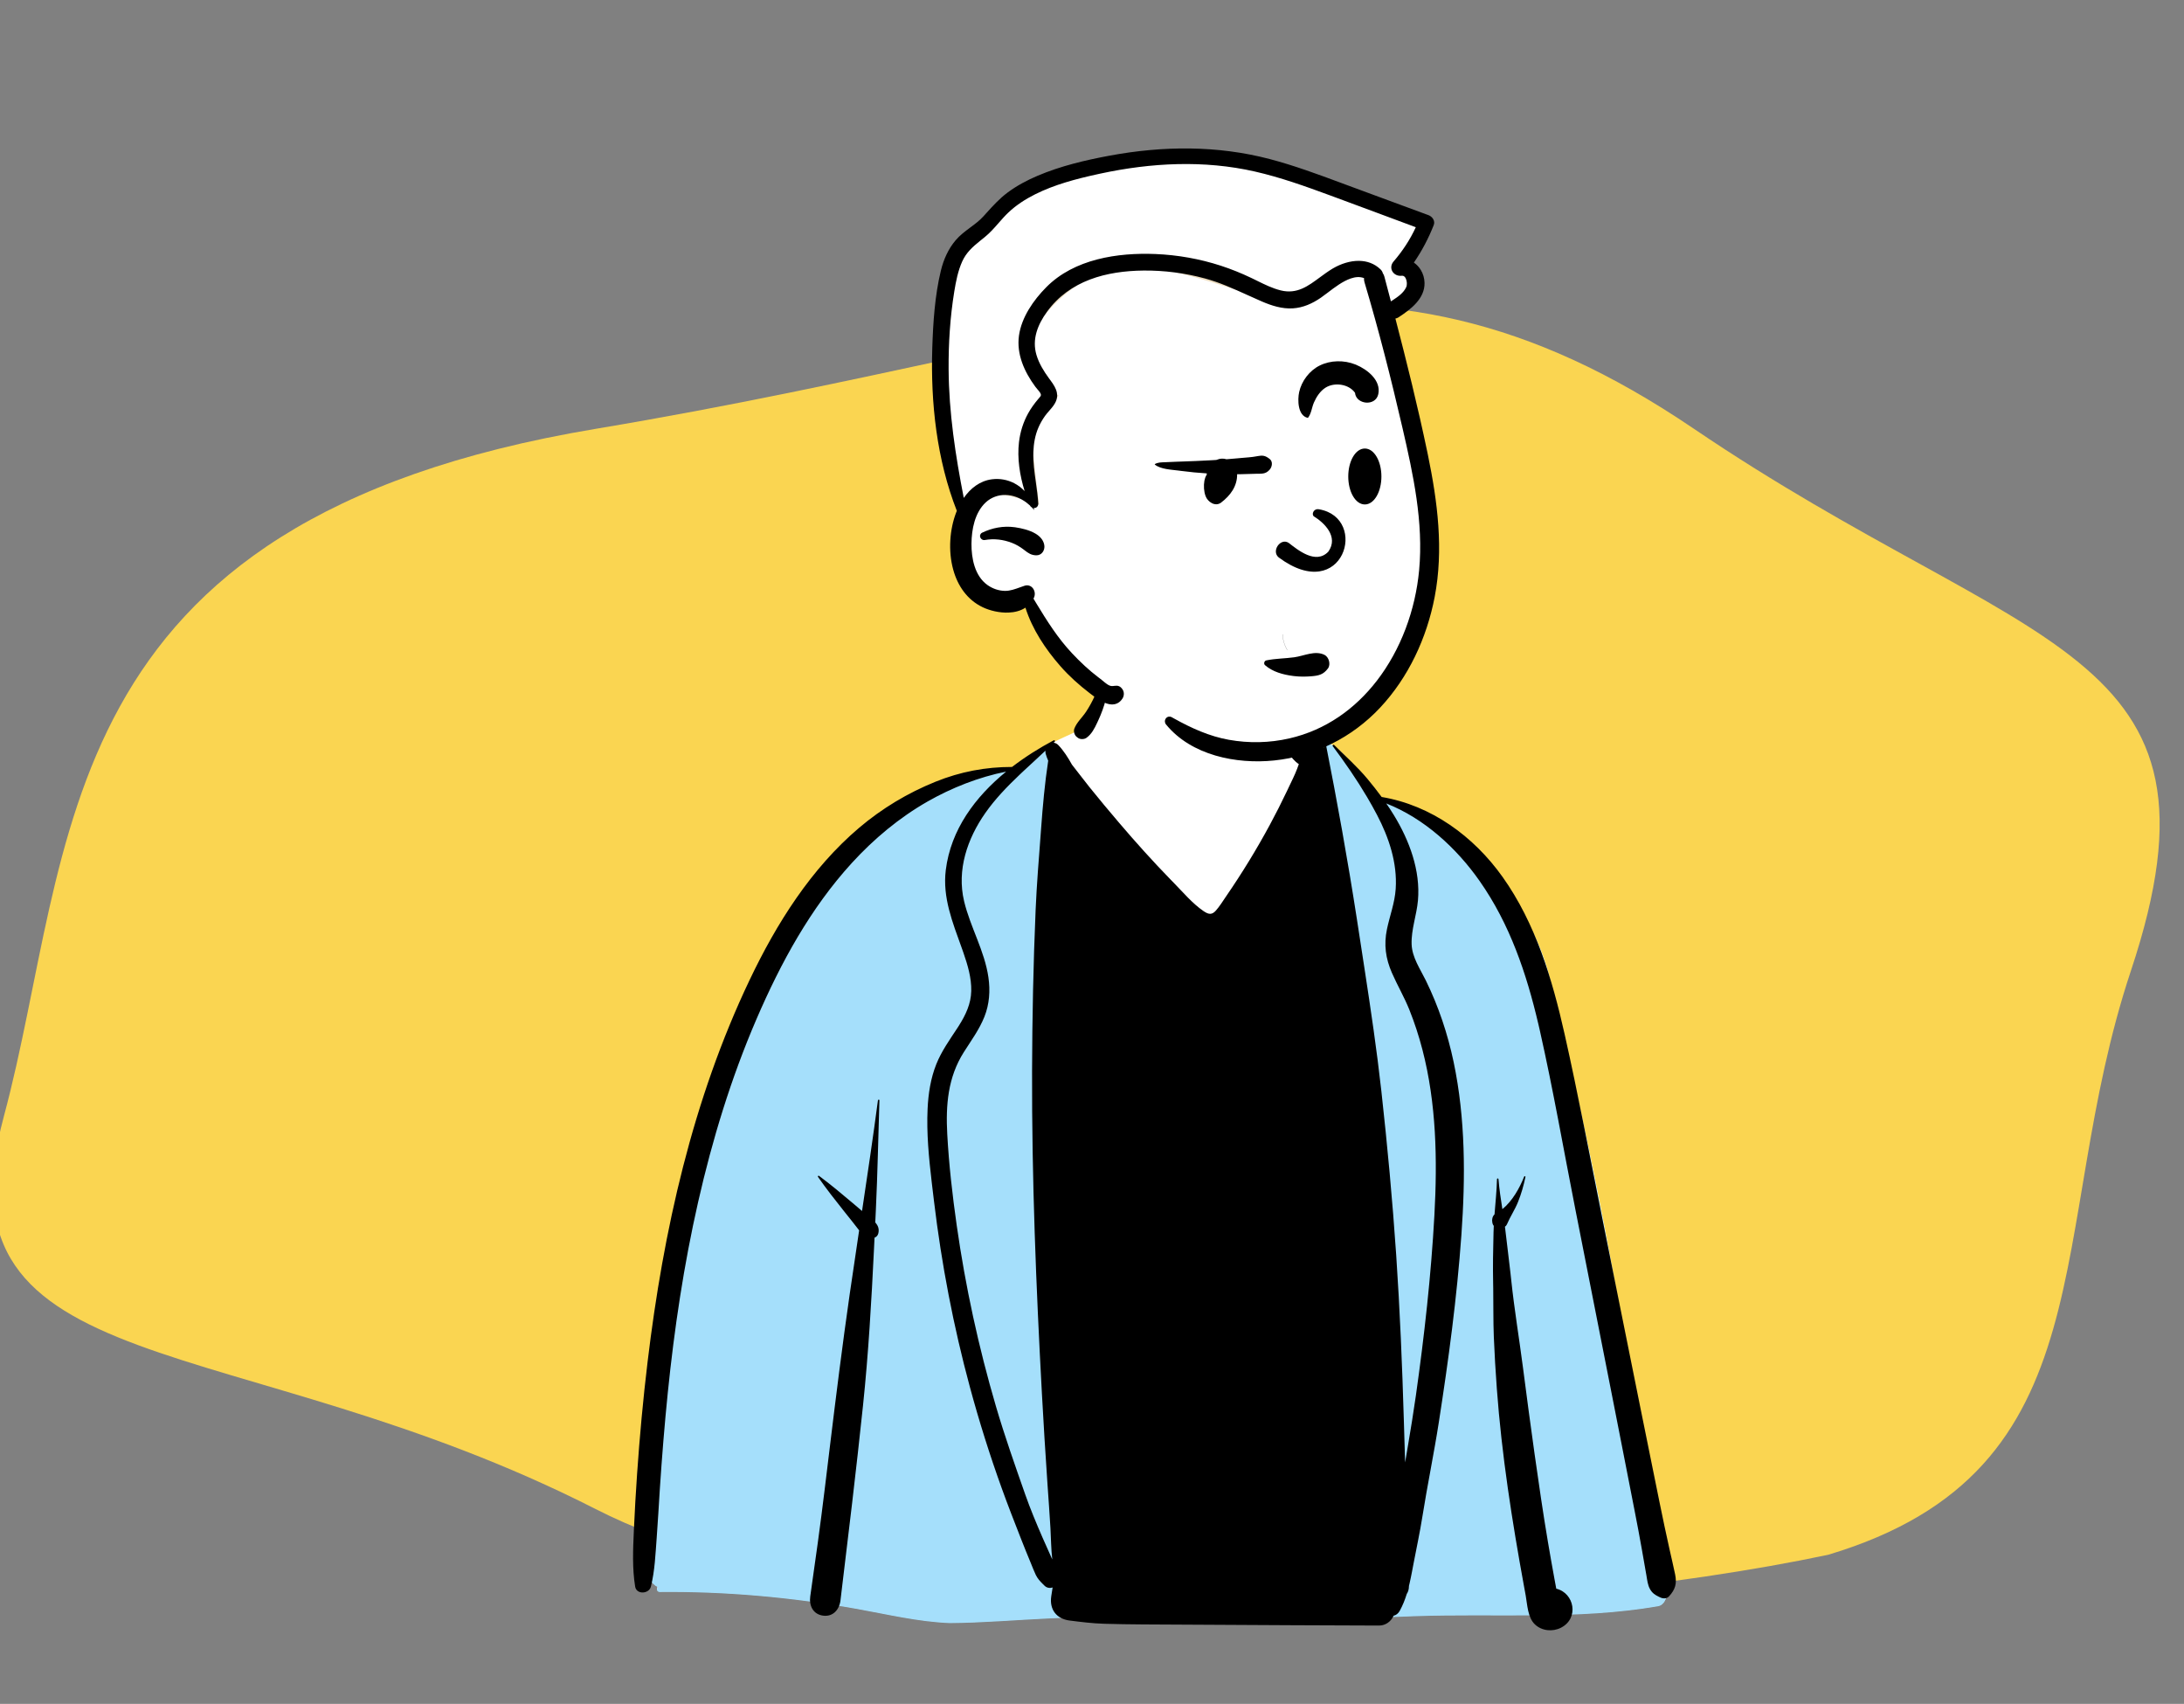 <svg width="359" height="280" viewBox="0 0 359 280" fill="none" xmlns="http://www.w3.org/2000/svg">
<rect x="0" y="0" width="359" height="280" fill="#808080" stroke="none"/>
<g clip-path="url(#clip0)">
<path d="M97.939 248C147 273 253.201 265.534 300.5 255.5C347.098 241.576 335.976 202.456 350.271 159.538C368.14 105.89 333.454 107.733 278.447 70.466C223.439 33.2 188.684 55.314 97.939 70.467C7.195 85.619 12.54 139.25 0.627 183.479C-11.285 227.707 38.816 217.873 97.939 248Z" fill="#FAD551"/>
<path fill-rule="evenodd" clip-rule="evenodd" d="M255.117 162.294C252.111 148.009 241.45 136.924 227.113 131.402C224.357 129.839 221.686 123.13 217.982 121.901C217.388 121.704 218.325 123.271 217.982 123.365C216.757 123.699 215.385 123.734 214.032 122.528C211.615 120.373 210.857 114.077 209.387 111.232C201.637 96.225 182.285 102.097 179.693 118.686C177.885 119.868 175.33 120.909 173.362 121.862C171.336 122.843 169.554 125.218 167.466 126.067C165.602 126.825 162.533 126.288 160.655 126.949C152.021 129.987 144.707 133.821 138.974 141.588C137.765 143.227 136.404 145.241 135.304 146.896C129.636 153.441 125.699 160.777 122.073 168.648C111.929 191.749 109.17 217.328 106.694 242.218C106.75 246.573 103.869 258.65 108.13 260.738C107.876 261.002 107.968 261.534 108.441 261.53C119.245 261.42 130.024 262.39 140.661 264.276C145.793 265.186 150.897 266.434 156.125 266.639C166.976 266.563 177.789 264.739 188.626 266.465C201.654 266.465 217.487 266.085 231.981 265.526C245.526 265.003 259.145 266.183 272.523 263.872C273.581 263.704 274.099 262.409 273.877 261.48C272.307 255.744 271.537 249.839 270.656 243.967C270.831 240.201 270.518 236.27 269.129 232.762C265.5 209.081 260.846 185.554 255.117 162.294Z" fill="white"/>
<path fill-rule="evenodd" clip-rule="evenodd" d="M217.982 123.452C218.325 123.358 217.388 121.791 217.982 121.988C221.686 123.216 224.357 129.926 227.113 131.489C241.45 137.011 252.111 148.096 255.117 162.381C260.846 185.641 265.5 209.168 269.129 232.849C270.518 236.356 270.831 240.288 270.656 244.054L270.794 244.982C271.62 250.547 272.39 256.132 273.877 261.567C274.099 262.496 273.581 263.791 272.523 263.959C259.297 266.244 245.836 265.117 232.443 265.596L229.651 265.701C215.806 266.211 200.959 266.552 188.626 266.552C177.789 264.826 166.976 266.65 156.125 266.725C150.897 266.52 145.793 265.273 140.661 264.363C130.024 262.477 119.245 261.507 108.441 261.617C107.968 261.621 107.876 261.089 108.13 260.824C103.869 258.737 106.75 246.66 106.694 242.305L106.918 240.063C109.342 215.882 112.233 191.143 122.073 168.734L122.368 168.097C125.913 160.468 129.789 153.351 135.304 146.983L135.641 146.476C136.674 144.929 137.886 143.15 138.974 141.675C144.707 133.908 152.021 130.074 160.655 127.036C162.533 126.375 165.602 126.912 167.466 126.154C169.419 125.36 171.104 123.23 172.972 122.156L172.972 130.171L199.997 156.876L215.325 133.3L216.884 123.644C217.26 123.62 217.627 123.549 217.982 123.452Z" fill="#A5DFFB"/>
<path fill-rule="evenodd" clip-rule="evenodd" d="M250.745 193.421C250.459 194.813 250.059 196.206 249.526 197.525C249.013 198.797 248.24 199.938 247.707 201.195C247.636 201.365 247.519 201.493 247.378 201.591L247.422 201.933L247.462 202.275C247.728 204.584 248.027 206.886 248.285 209.194L248.411 210.349C248.92 215.169 249.723 219.965 250.347 224.773C250.957 229.48 251.579 234.187 252.244 238.888C252.93 243.734 253.63 248.573 254.446 253.4C254.791 255.439 255.15 257.475 255.525 259.51L255.815 261.068C258.794 261.787 259.609 265.953 256.575 267.491C255.198 268.186 253.428 268.019 252.293 266.927C251.114 265.788 251.065 263.735 250.791 262.193L250.528 260.76C248.555 249.985 246.842 239.086 246.042 228.159C245.836 225.338 245.663 222.514 245.55 219.687C245.443 217.029 245.494 214.371 245.453 211.713L245.44 210.988C245.377 208.153 245.429 205.323 245.502 202.488C245.511 202.142 245.526 201.797 245.544 201.45C245.444 201.332 245.373 201.193 245.342 201.059L245.303 200.88C245.206 200.422 245.316 199.886 245.667 199.558C245.819 197.626 246.018 195.697 246.072 193.769C246.076 193.61 246.304 193.615 246.317 193.769C246.445 195.411 246.7 197.057 246.956 198.702C248.599 197.377 249.814 195.191 250.531 193.362C250.583 193.23 250.776 193.278 250.745 193.421ZM211.857 116.651C212.13 117.902 212.669 119.025 213.392 120.07C213.737 120.569 214.129 121.034 214.599 121.423C215.002 121.755 215.461 121.973 215.889 122.262C216.513 122.164 217.165 122.401 217.602 122.861L217.533 122.188C217.511 121.971 217.871 121.927 217.912 122.138C219.806 131.722 221.534 141.312 223.03 150.966L223.686 155.229L224.302 159.231C225.327 165.9 226.317 172.566 227.063 179.284C228.057 188.249 228.893 197.238 229.504 206.239C230.116 215.304 230.493 224.375 230.762 233.457C230.829 235.747 230.901 238.034 230.97 240.323L231.432 237.586C231.894 234.848 232.347 232.108 232.735 229.358C234.127 219.516 235.24 209.604 235.784 199.677C236.282 190.593 236.115 181.328 233.811 172.479C233.23 170.252 232.52 168.06 231.663 165.925C230.831 163.849 229.697 161.924 228.802 159.878C227.763 157.497 227.451 155.251 227.986 152.688C228.454 150.455 229.274 148.354 229.421 146.056C229.697 141.79 228.313 137.658 226.357 133.924C225.842 132.94 225.298 131.969 224.731 131.007C223.014 128.098 221.078 125.296 219.068 122.609C218.96 122.466 219.189 122.307 219.307 122.425C221.138 124.241 223.141 126.026 224.79 128.009C225.591 128.974 226.372 129.958 227.113 130.968C235.238 132.33 242.22 137.406 246.992 144.11C252.408 151.717 255.147 160.873 257.175 169.889C259.429 179.91 261.33 190.022 263.355 200.092C265.451 210.512 267.536 220.932 269.645 231.35C270.693 236.522 271.742 241.694 272.788 246.868C273.318 249.488 273.875 252.101 274.457 254.712C274.756 256.05 275.077 257.386 275.354 258.729C275.665 260.243 275.375 261.211 274.353 262.324C273.976 262.736 273.381 262.73 272.913 262.51L272.767 262.441L272.626 262.373C272.047 262.088 271.593 261.792 271.233 261.157C270.836 260.46 270.774 259.687 270.637 258.911C270.386 257.484 270.137 256.057 269.886 254.627C269.511 252.49 269.103 250.359 268.687 248.228L266.603 237.579C266.047 234.74 265.491 231.901 264.931 229.063C262.932 218.914 260.931 208.768 258.931 198.621C257.01 188.879 255.31 179.069 253.123 169.383L252.999 168.838L252.872 168.293C250.917 159.943 248.184 151.865 243.226 144.79C239.411 139.348 234.112 134.489 227.871 132.03C228.311 132.664 228.733 133.312 229.136 133.972C231.665 138.117 233.512 143.037 233.079 147.972C232.867 150.383 231.953 152.753 232.039 155.184C232.12 157.343 233.452 159.239 234.372 161.118C236.461 165.376 237.973 169.9 238.948 174.542C240.903 183.863 240.896 193.454 240.223 202.916C239.491 213.201 238.101 223.484 236.518 233.67C235.706 238.894 234.625 244.075 233.798 249.29C233.389 251.862 232.832 254.428 232.345 256.987L232.113 258.209C231.983 258.888 231.848 259.564 231.692 260.233L231.596 260.633V260.705C231.591 261.198 231.457 261.607 231.24 261.933C230.944 262.886 230.576 263.816 230.086 264.709C229.835 265.165 229.471 265.421 229.075 265.515C228.676 266.429 227.773 267.133 226.695 267.129L212.513 267.074C204.276 267.041 196.038 266.987 187.801 266.942C185.722 266.931 183.645 266.892 181.568 266.837C179.622 266.783 177.755 266.549 175.83 266.305C173.656 266.032 172.478 264.487 172.803 262.308C172.874 261.828 172.952 261.35 173.026 260.873C172.593 261.016 172.077 260.949 171.728 260.608L171.402 260.287C170.949 259.837 170.543 259.396 170.256 258.796C169.959 258.179 169.719 257.527 169.457 256.897C168.891 255.542 168.342 254.182 167.807 252.816C166.735 250.083 165.663 247.34 164.667 244.579C162.694 239.111 160.948 233.561 159.431 227.948C156.724 217.935 154.766 207.727 153.532 197.429L153.237 194.974L153.151 194.249C152.683 190.258 152.289 186.204 152.475 182.221C152.59 179.727 152.975 177.214 153.904 174.885C154.762 172.737 156.085 170.9 157.343 168.979L157.487 168.758L157.632 168.531C158.732 166.787 159.607 164.963 159.651 162.845C159.696 160.696 159.072 158.604 158.374 156.591L158.2 156.095L158.083 155.767C156.598 151.608 154.908 147.508 155.465 142.982C156.289 136.318 160.316 130.946 165.384 126.804C160.877 127.699 156.416 129.467 152.479 131.709C147.83 134.359 143.644 137.856 140.034 141.803C133.213 149.262 128.343 158.212 124.356 167.452C120.183 177.123 117.089 187.256 114.757 197.522C112.411 207.847 110.841 218.336 109.769 228.867C109.235 234.109 108.814 239.363 108.466 244.62C108.288 247.314 108.154 250.012 107.946 252.701C107.738 255.388 107.645 258.116 106.991 260.731C106.686 261.95 104.626 262.074 104.405 260.731C103.916 257.733 104.053 254.633 104.189 251.597L104.202 251.321C104.336 248.298 104.512 245.276 104.719 242.255C105.144 236.079 105.711 229.912 106.452 223.765C109.048 202.186 113.836 180.72 123.228 161.023C127.65 151.745 133.326 142.73 141.221 136.031C144.98 132.844 149.218 130.301 153.785 128.459C157.869 126.81 162.018 126.03 166.358 126.033C168.534 124.36 170.871 122.902 173.205 121.658C173.346 121.582 173.493 121.764 173.376 121.881C173.316 121.94 173.257 122.001 173.197 122.057C173.461 122.075 173.734 122.199 173.978 122.457C174.836 123.358 175.559 124.486 176.207 125.657C177.192 126.891 178.132 128.165 179.115 129.386C180.689 131.341 182.3 133.268 183.931 135.18C186.67 138.392 189.498 141.544 192.447 144.569L192.939 145.072C194.468 146.625 196.017 148.484 197.825 149.714L197.921 149.778C198.684 150.277 199.225 150.367 199.875 149.623C200.467 148.945 200.959 148.159 201.465 147.412L201.582 147.24C204.165 143.475 206.56 139.572 208.728 135.553C209.716 133.725 210.656 131.869 211.548 129.993L211.814 129.43C212.299 128.396 212.825 127.382 213.226 126.317C213.319 126.067 213.41 125.818 213.498 125.57C212.134 124.673 211.078 122.731 210.694 121.21C210.296 119.631 210.497 118.01 211.207 116.566C211.342 116.295 211.792 116.362 211.857 116.651ZM144.556 180.824C144.367 186.828 144.253 192.839 143.971 198.839L143.874 200.887C144.313 201.378 144.571 201.945 144.365 202.723C144.285 203.02 144.049 203.29 143.754 203.389L143.663 205.294C143.245 213.862 142.755 222.412 141.86 230.959C140.74 241.655 139.445 252.333 138.152 263.01C137.968 264.522 136.92 265.721 135.289 265.499C133.64 265.276 132.97 263.835 133.187 262.334C134.038 256.446 134.856 250.552 135.573 244.644L136.39 237.913C137.413 229.498 138.461 221.085 139.668 212.697C140.173 209.191 140.697 205.688 141.223 202.184L141.039 201.945C140.287 200.965 139.51 200.007 138.741 199.043C137.265 197.183 135.807 195.339 134.454 193.393C134.386 193.295 134.523 193.152 134.62 193.226C136.517 194.631 138.313 196.134 140.119 197.661L141.7 199.004C142.609 192.95 143.51 186.893 144.313 180.824C144.333 180.672 144.56 180.661 144.556 180.824ZM171.843 123.365C170.702 124.444 169.535 125.5 168.385 126.573L167.963 126.968L167.544 127.365C165.523 129.288 163.586 131.289 161.973 133.588C159.01 137.808 157.246 142.954 158.478 148.107C159.5 152.375 161.845 156.244 162.475 160.619C162.791 162.81 162.638 165.013 161.815 167.083C160.974 169.194 159.632 171.004 158.426 172.909C155.805 177.049 155.448 181.593 155.708 186.39C155.981 191.399 156.555 196.41 157.263 201.374C158.696 211.431 160.857 221.384 163.718 231.131C165.15 236.012 166.841 240.788 168.523 245.585C169.361 247.972 170.338 250.303 171.345 252.622C171.875 253.843 172.419 255.057 172.971 256.269C172.768 254.558 172.768 252.801 172.668 251.1C172.525 248.663 172.343 246.23 172.176 243.795C171.837 238.853 171.534 233.907 171.263 228.961C170.304 211.322 169.598 193.669 169.649 176.002C169.676 167.168 169.855 158.333 170.234 149.507C170.412 145.351 170.756 141.199 171.067 137.049L171.133 136.159C171.408 132.434 171.737 128.7 172.302 125.007C172.135 124.629 171.99 124.245 171.882 123.852L171.843 123.704L171.871 123.708C171.845 123.593 171.837 123.478 171.843 123.365ZM181.714 108.186C181.737 108.084 181.882 108.092 181.908 108.186C182.552 110.358 182.324 112.747 181.77 114.933C181.471 116.116 181.047 117.265 180.534 118.373L180.354 118.761C179.914 119.704 179.419 120.677 178.563 121.265C178.206 121.51 177.567 121.525 177.209 121.265L177.027 121.126C176.997 121.102 176.967 121.078 176.939 121.054C176.605 120.774 176.441 120.155 176.594 119.746C176.991 118.693 177.889 117.919 178.511 116.981C179.061 116.147 179.548 115.267 179.953 114.353C180.826 112.374 181.218 110.273 181.714 108.186Z" fill="black"/>
<path fill-rule="evenodd" clip-rule="evenodd" d="M206.663 123.767C201.866 123.796 197.79 122.428 194.679 120.164C190.798 118.773 186.116 116.627 183.272 114.374C182.163 114.659 180.836 113.474 179.987 112.849C174.709 108.887 170.566 103.088 169.338 97.279C167.443 99.684 164.746 99.784 162.163 98.589C156.748 95.502 156.95 89.001 158.9 84.145C154.801 74.9 151.961 50.496 158.217 40.647C159.497 39.174 161.375 38.292 162.727 36.781C163.93 35.461 165.075 34.111 166.475 33.067C170.746 29.799 178.102 28.059 182.709 27.241C201.937 23.062 216.711 30.573 234.128 36.909C233.126 39.428 231.739 41.726 230.15 43.869C234.474 45.491 232.488 49.139 229.133 50.988L227.136 50.013C230.249 61.209 237.414 89.053 234.323 97.995C231.858 111.945 221.039 123.868 206.663 123.767Z" fill="white"/>
<path fill-rule="evenodd" clip-rule="evenodd" d="M227.674 52.326H227.113L227.035 51.664L227.035 51.663L227.035 51.663L227.035 51.66L227.033 51.647L227.026 51.591C227.019 51.541 227.009 51.466 226.995 51.37C226.967 51.177 226.923 50.899 226.862 50.564C226.739 49.892 226.546 49.001 226.266 48.107C225.984 47.205 225.626 46.343 225.191 45.704C224.747 45.055 224.31 44.756 223.894 44.715C223.368 44.662 222.565 44.875 221.501 45.35C220.468 45.812 219.317 46.46 218.134 47.138L217.783 47.339C216.726 47.946 215.653 48.561 214.674 49.038C213.616 49.554 212.535 49.977 211.633 49.977C211.177 49.977 210.561 49.859 209.876 49.688C209.172 49.513 208.326 49.266 207.382 48.973C206.459 48.687 205.399 48.344 204.266 47.978L204.266 47.978L204.265 47.978C203.127 47.61 201.915 47.218 200.696 46.837C195.713 45.278 190.222 43.765 186.384 43.765C182.621 43.765 179.099 45.329 176.165 47.512C173.23 49.696 170.938 52.46 169.646 54.758C168.522 56.758 169.307 59.097 170.615 61.136C171.252 62.128 171.973 62.984 172.539 63.594C172.82 63.898 173.061 64.139 173.23 64.303C173.315 64.384 173.381 64.447 173.426 64.488C173.448 64.508 173.465 64.523 173.475 64.533L173.487 64.543L173.489 64.546L173.489 64.546L173.489 64.546L173.489 64.546L174.014 65.012L173.584 65.566L173.583 65.566L173.583 65.567L173.581 65.569L173.574 65.579L173.542 65.62C173.514 65.657 173.472 65.712 173.418 65.783C173.312 65.925 173.158 66.131 172.974 66.386C172.605 66.896 172.114 67.598 171.624 68.367C171.133 69.138 170.652 69.963 170.296 70.722C169.928 71.508 169.742 72.124 169.742 72.511C169.742 73.587 169.97 75.868 170.205 77.928C170.321 78.948 170.438 79.898 170.525 80.593C170.569 80.941 170.605 81.225 170.631 81.421L170.66 81.648L170.668 81.707L170.67 81.722L170.67 81.726L170.67 81.727L170.67 81.727L169.927 81.825L170.67 81.727L170.827 82.912L169.692 82.537L169.692 82.537L169.69 82.537L169.681 82.534L169.647 82.523C169.616 82.513 169.57 82.498 169.51 82.479C169.391 82.441 169.217 82.387 168.999 82.322C168.565 82.191 167.96 82.016 167.28 81.842C165.898 81.487 164.287 81.155 163.159 81.155C162.202 81.155 161.308 81.695 160.6 82.333C160.255 82.643 159.978 82.956 159.788 83.191C159.693 83.307 159.621 83.404 159.574 83.469C159.55 83.502 159.533 83.526 159.522 83.542L159.511 83.558L159.509 83.56L159.509 83.561L159.509 83.561L159.509 83.561L159.509 83.561L159.287 83.897H158.884H158.679C158.481 83.43 158.287 82.929 158.097 82.397H158.503C158.539 82.35 158.579 82.299 158.623 82.246C158.849 81.967 159.179 81.594 159.596 81.219C160.409 80.486 161.653 79.655 163.159 79.655C164.493 79.655 166.266 80.033 167.653 80.389C168.169 80.521 168.642 80.653 169.035 80.768C168.947 80.07 168.831 79.119 168.714 78.098C168.482 76.065 168.242 73.69 168.242 72.511C168.242 71.772 168.557 70.9 168.938 70.086C169.332 69.245 169.851 68.359 170.359 67.561C170.869 66.76 171.378 66.033 171.759 65.507C171.843 65.391 171.921 65.284 171.991 65.188C171.834 65.031 171.646 64.838 171.438 64.614C170.834 63.962 170.052 63.035 169.353 61.946C167.99 59.821 166.776 56.803 168.339 54.023C169.734 51.541 172.166 48.617 175.269 46.309C178.373 43.999 182.203 42.265 186.384 42.265C190.489 42.265 196.199 43.858 201.144 45.406C202.417 45.804 203.617 46.192 204.739 46.555L204.739 46.555C205.847 46.913 206.877 47.246 207.826 47.54C208.762 47.83 209.575 48.068 210.238 48.233C210.919 48.402 211.378 48.477 211.633 48.477C212.155 48.477 212.957 48.206 214.017 47.69C214.948 47.237 215.974 46.648 217.041 46.035L217.388 45.837C218.563 45.163 219.778 44.478 220.89 43.981C221.971 43.498 223.092 43.127 224.043 43.222C225.104 43.328 225.881 44.055 226.43 44.859C226.986 45.675 227.396 46.696 227.698 47.659C228.001 48.63 228.207 49.585 228.337 50.294C228.37 50.47 228.397 50.631 228.421 50.775L227.066 50.113C227.254 50.792 227.458 51.532 227.674 52.326ZM228.526 50.826L229.063 51.088C229.215 51.005 229.364 50.917 229.51 50.826H228.526Z" fill="#ECDCBF"/>
<path fill-rule="evenodd" clip-rule="evenodd" d="M209.442 124.968C203.214 125.611 195.815 124.131 191.664 119.046C191.539 118.893 191.485 118.721 191.482 118.555C191.478 118.37 191.54 118.191 191.647 118.052C191.759 117.905 191.919 117.804 192.102 117.77C192.256 117.743 192.432 117.761 192.613 117.863L192.995 118.076C195.83 119.651 198.775 120.993 201.988 121.568C205.297 122.159 208.666 122.093 211.945 121.342C217.918 119.974 222.752 116.484 226.31 111.883C230.28 106.748 232.665 100.229 233.272 93.71C234.009 85.811 232.301 77.959 230.533 70.309C228.676 62.272 226.646 54.276 224.288 46.372C224.217 46.134 224.198 45.911 224.218 45.706C223.522 45.432 222.782 45.508 222.045 45.758C220.699 46.215 219.358 47.246 218.24 48.096C217.835 48.404 217.458 48.69 217.119 48.923C215.732 49.877 214.216 50.564 212.521 50.672C210.758 50.784 209.029 50.233 207.428 49.543C206.615 49.193 205.814 48.83 205.017 48.468C202.747 47.438 200.504 46.418 198.052 45.755C194.768 44.866 191.376 44.428 187.974 44.46C181.903 44.516 175.813 46.086 172.092 51.248C170.585 53.339 169.602 55.742 170.369 58.322C170.786 59.726 171.572 61.001 172.431 62.173L172.726 62.572C173.197 63.215 173.606 63.856 173.729 64.538C173.833 65.11 173.752 65.714 173.346 66.377C173.091 66.794 172.766 67.168 172.439 67.541C172.203 67.81 171.966 68.078 171.763 68.368C171.352 68.95 170.989 69.578 170.704 70.233C170.147 71.514 169.91 72.892 169.861 74.282C169.801 75.96 170.035 77.6 170.268 79.243C170.433 80.408 170.598 81.574 170.664 82.755C170.676 82.961 170.613 83.114 170.525 83.228C170.418 83.367 170.261 83.454 170.083 83.478C170.029 83.486 169.973 83.487 169.917 83.482C169.944 83.596 169.969 83.71 169.99 83.824C169.877 83.678 169.757 83.537 169.631 83.4C169.623 83.396 169.615 83.392 169.607 83.388C169.476 83.316 169.366 83.206 169.296 83.064C169.117 82.897 168.927 82.738 168.728 82.589C167.692 81.812 166.482 81.351 165.269 81.336C164.099 81.321 162.926 81.722 162.024 82.567C160.232 84.248 159.707 86.992 159.689 89.347C159.67 91.752 160.223 94.638 162.309 96.131C163.146 96.73 164.168 97.09 165.197 97.1C166.05 97.109 166.867 96.805 167.671 96.516C167.919 96.427 168.165 96.338 168.412 96.258C168.691 96.166 168.946 96.172 169.168 96.239C169.419 96.314 169.631 96.47 169.79 96.678C169.948 96.885 170.052 97.144 170.084 97.415C170.115 97.677 170.079 97.95 169.968 98.196C169.941 98.257 169.911 98.318 169.881 98.376L170.34 99.135C172.096 102.03 173.884 104.873 176.227 107.362C177.572 108.791 178.998 110.139 180.562 111.319L180.788 111.488C180.923 111.587 181.073 111.71 181.232 111.842C181.689 112.217 182.235 112.72 182.746 112.74C182.897 112.746 183.03 112.726 183.15 112.711C183.441 112.672 183.684 112.661 183.924 112.759C184.117 112.838 184.317 112.986 184.522 113.291C184.661 113.497 184.733 113.756 184.733 114.018C184.733 114.282 184.66 114.546 184.532 114.754C184.266 115.186 183.945 115.454 183.596 115.605C183.207 115.775 182.777 115.8 182.331 115.717C181.23 115.51 180.012 114.594 179.237 113.996L179.087 113.881C177.369 112.564 175.741 111.106 174.31 109.477C171.873 106.701 169.684 103.431 168.56 99.858C167.768 100.381 166.789 100.629 165.765 100.668C164.274 100.725 162.695 100.34 161.532 99.785C158.969 98.563 157.412 96.252 156.683 93.594C155.835 90.508 156.111 86.96 157.183 84.188C157.214 84.107 157.247 84.027 157.28 83.945C153.978 75.535 152.963 66.196 153.245 57.221C153.378 53.02 153.662 48.612 154.648 44.515C155.09 42.678 155.858 40.929 157.084 39.483C157.783 38.659 158.641 38.017 159.502 37.377C160.248 36.823 160.998 36.27 161.628 35.577L161.926 35.249C161.991 35.177 162.055 35.106 162.119 35.035C163.208 33.829 164.267 32.658 165.588 31.669C167.12 30.523 168.811 29.625 170.567 28.88C174.351 27.274 178.424 26.312 182.453 25.567C191.169 23.957 200.116 23.877 208.726 26.141C212.729 27.194 216.613 28.634 220.492 30.073C220.852 30.207 221.212 30.341 221.572 30.474C224.586 31.589 227.601 32.7 230.616 33.811C232.018 34.327 233.419 34.843 234.82 35.36C235.124 35.472 235.422 35.714 235.592 36.014C235.757 36.307 235.806 36.648 235.673 36.988C234.813 39.178 233.728 41.233 232.407 43.151C232.866 43.465 233.257 43.882 233.552 44.37C233.926 44.988 234.147 45.719 234.162 46.495C234.213 49.093 231.86 50.855 229.909 52.129C229.727 52.248 229.547 52.318 229.373 52.35C231.264 59.617 233.074 66.91 234.612 74.26L234.718 74.769C236.302 82.461 237.324 90.311 235.826 98.106C234.536 104.818 231.538 111.295 226.855 116.295C222.265 121.196 216.106 124.281 209.442 124.968ZM168.434 80.718C167.619 78.117 167.187 75.286 167.499 72.65C167.695 70.992 168.191 69.396 168.998 67.935C169.46 67.099 170.024 66.324 170.639 65.594L170.851 65.349C170.958 65.224 171.065 65.109 171.098 64.965C171.118 64.881 171.098 64.789 171.047 64.68C170.935 64.437 170.726 64.204 170.531 63.976C170.407 63.831 170.286 63.688 170.184 63.55C168.397 61.118 167.064 58.223 167.497 55.139C167.92 52.13 169.881 49.325 171.97 47.211C176.568 42.557 183.698 41.488 189.943 41.744C193.579 41.894 197.209 42.538 200.671 43.663C202.379 44.218 204.048 44.894 205.67 45.668L206.029 45.842C206.223 45.936 206.417 46.032 206.611 46.127C207.879 46.752 209.152 47.383 210.528 47.723C213.216 48.387 215.04 46.989 216.956 45.58C217.613 45.097 218.28 44.607 218.989 44.177L219.135 44.091C220.414 43.345 221.943 42.844 223.413 42.866C224.689 42.886 225.92 43.296 226.923 44.264C227.129 44.463 227.247 44.68 227.303 44.896C227.414 45.052 227.503 45.238 227.561 45.459C227.921 46.813 228.278 48.169 228.634 49.525L228.926 49.336C229.789 48.772 230.727 48.128 231.151 47.185C231.314 46.823 231.291 46.218 231.085 45.774C231.014 45.618 230.919 45.48 230.787 45.394C230.692 45.331 230.577 45.302 230.443 45.313C230.118 45.355 229.819 45.307 229.566 45.2C229.274 45.075 229.041 44.871 228.89 44.625C228.735 44.373 228.664 44.077 228.702 43.77C228.735 43.506 228.848 43.23 229.071 42.971C230.544 41.265 231.784 39.383 232.726 37.34L226.493 35.022C224.27 34.196 222.047 33.371 219.823 32.549L218.606 32.099C214.562 30.608 210.494 29.151 206.289 28.191C197.931 26.283 189.215 26.732 180.88 28.527L180.377 28.637C176.879 29.403 173.335 30.331 170.124 31.943C168.549 32.735 167.051 33.697 165.765 34.913C165.196 35.45 164.683 36.037 164.169 36.624C163.449 37.447 162.728 38.268 161.872 38.961L161.078 39.6C159.896 40.558 158.829 41.491 158.162 42.975C157.465 44.528 157.132 46.243 156.86 47.914C156.175 52.123 155.905 56.4 155.931 60.664C155.974 67.823 157.056 74.837 158.423 81.825C159.52 80.248 161.061 79.024 163.038 78.763C164.327 78.594 165.605 78.835 166.714 79.408C167.354 79.739 167.938 80.181 168.434 80.718ZM166.363 89.219C164.919 88.657 163.403 88.473 161.875 88.742C161.715 88.77 161.562 88.736 161.434 88.661C161.304 88.585 161.202 88.465 161.146 88.332C161.082 88.179 161.078 88.013 161.135 87.866C161.184 87.738 161.278 87.614 161.451 87.531C163.105 86.737 164.944 86.387 166.769 86.636L166.949 86.662C167.882 86.801 169.194 87.094 170.178 87.67C170.951 88.122 171.516 88.746 171.657 89.562C171.731 89.987 171.626 90.43 171.382 90.751C171.147 91.062 170.787 91.269 170.32 91.256C169.499 91.233 169.012 90.883 168.426 90.431C168.355 90.376 168.282 90.32 168.207 90.263C167.641 89.838 167.023 89.476 166.363 89.219Z" fill="black"/>
<path fill-rule="evenodd" clip-rule="evenodd" d="M212.744 108.011C214.381 107.782 216.141 106.852 217.705 107.608C218.435 107.961 218.782 109.169 218.288 109.841C217.533 110.866 216.754 111.036 215.529 111.134C214.611 111.208 213.688 111.214 212.772 111.107L212.539 111.079C210.904 110.867 209.205 110.41 207.939 109.308C207.68 109.082 207.813 108.595 208.145 108.525C209.649 108.207 211.222 108.223 212.744 108.011ZM210.818 104.23C210.817 104.217 210.837 104.217 210.838 104.23C210.877 105.168 211.14 106.038 211.626 106.841C211.633 106.853 211.615 106.863 211.609 106.851C211.123 106.048 210.857 105.169 210.818 104.23ZM215.978 84.863C217.613 85.86 220.105 88.185 218.345 90.656C216.275 92.836 213.293 90.337 211.824 89.207C210.462 88.331 208.931 90.584 210.195 91.606C220.811 99.49 225.12 85.123 216.805 83.69C215.889 83.532 215.549 84.554 215.978 84.863ZM224.347 73.705C224.731 73.705 225.098 73.835 225.433 74.077C225.762 74.315 226.06 74.663 226.308 75.096C226.778 75.916 227.072 77.049 227.072 78.301C227.072 79.553 226.778 80.686 226.308 81.506C226.06 81.939 225.762 82.287 225.433 82.525C225.098 82.767 224.731 82.897 224.347 82.897C223.963 82.897 223.596 82.767 223.261 82.525C222.932 82.287 222.634 81.939 222.386 81.506C221.916 80.686 221.623 79.553 221.623 78.301C221.623 77.049 221.916 75.916 222.386 75.096C222.634 74.663 222.932 74.315 223.261 74.077C223.596 73.835 223.963 73.705 224.347 73.705ZM206.565 74.982L206.709 74.954C207.553 74.8 207.979 74.852 208.713 75.429C209.265 75.862 209.107 76.716 208.713 77.171C208.027 77.966 207.357 77.825 206.417 77.855L206.351 77.858C205.568 77.889 204.784 77.912 204 77.924C203.785 77.927 203.571 77.926 203.356 77.928C203.379 79.918 202.235 81.433 200.729 82.585C199.755 83.33 198.524 82.47 198.177 81.543C197.889 80.776 197.827 79.833 197.976 78.993C198.032 78.683 198.147 78.347 198.323 78.06L198.372 77.983L198.364 77.873C198.362 77.846 198.364 77.82 198.363 77.793C196.965 77.708 195.575 77.567 194.185 77.39L193.721 77.33C192.535 77.172 190.793 77.122 189.833 76.348C189.803 76.323 189.814 76.269 189.846 76.252C190.373 75.967 190.909 75.983 191.499 75.957L191.584 75.953C192.226 75.919 192.866 75.892 193.507 75.87L194.149 75.849C195.791 75.802 197.435 75.722 199.075 75.635C199.36 75.62 199.645 75.602 199.931 75.584C200.23 75.458 200.547 75.383 200.861 75.369C201.121 75.358 201.37 75.394 201.605 75.469C202.205 75.422 202.803 75.372 203.402 75.317L204 75.262C204.844 75.181 205.731 75.146 206.565 74.982ZM216.93 60.067C218.735 59.178 220.929 59.156 222.787 59.892L222.91 59.942C224.787 60.724 227.049 62.528 226.559 64.776C226.111 66.834 222.894 66.485 222.731 64.54C221.692 63.097 219.363 62.78 217.898 63.698C217.01 64.255 216.401 65.193 215.984 66.138C215.629 66.944 215.562 67.939 215.017 68.64C214.999 68.663 214.963 68.667 214.938 68.661C213.311 68.284 213.273 65.691 213.551 64.433C213.954 62.604 215.247 60.898 216.93 60.067Z" fill="black"/>
</g>
<defs>
<clipPath id="clip0">
<rect width="359" height="280" fill="white"/>
</clipPath>
</defs>
</svg>
